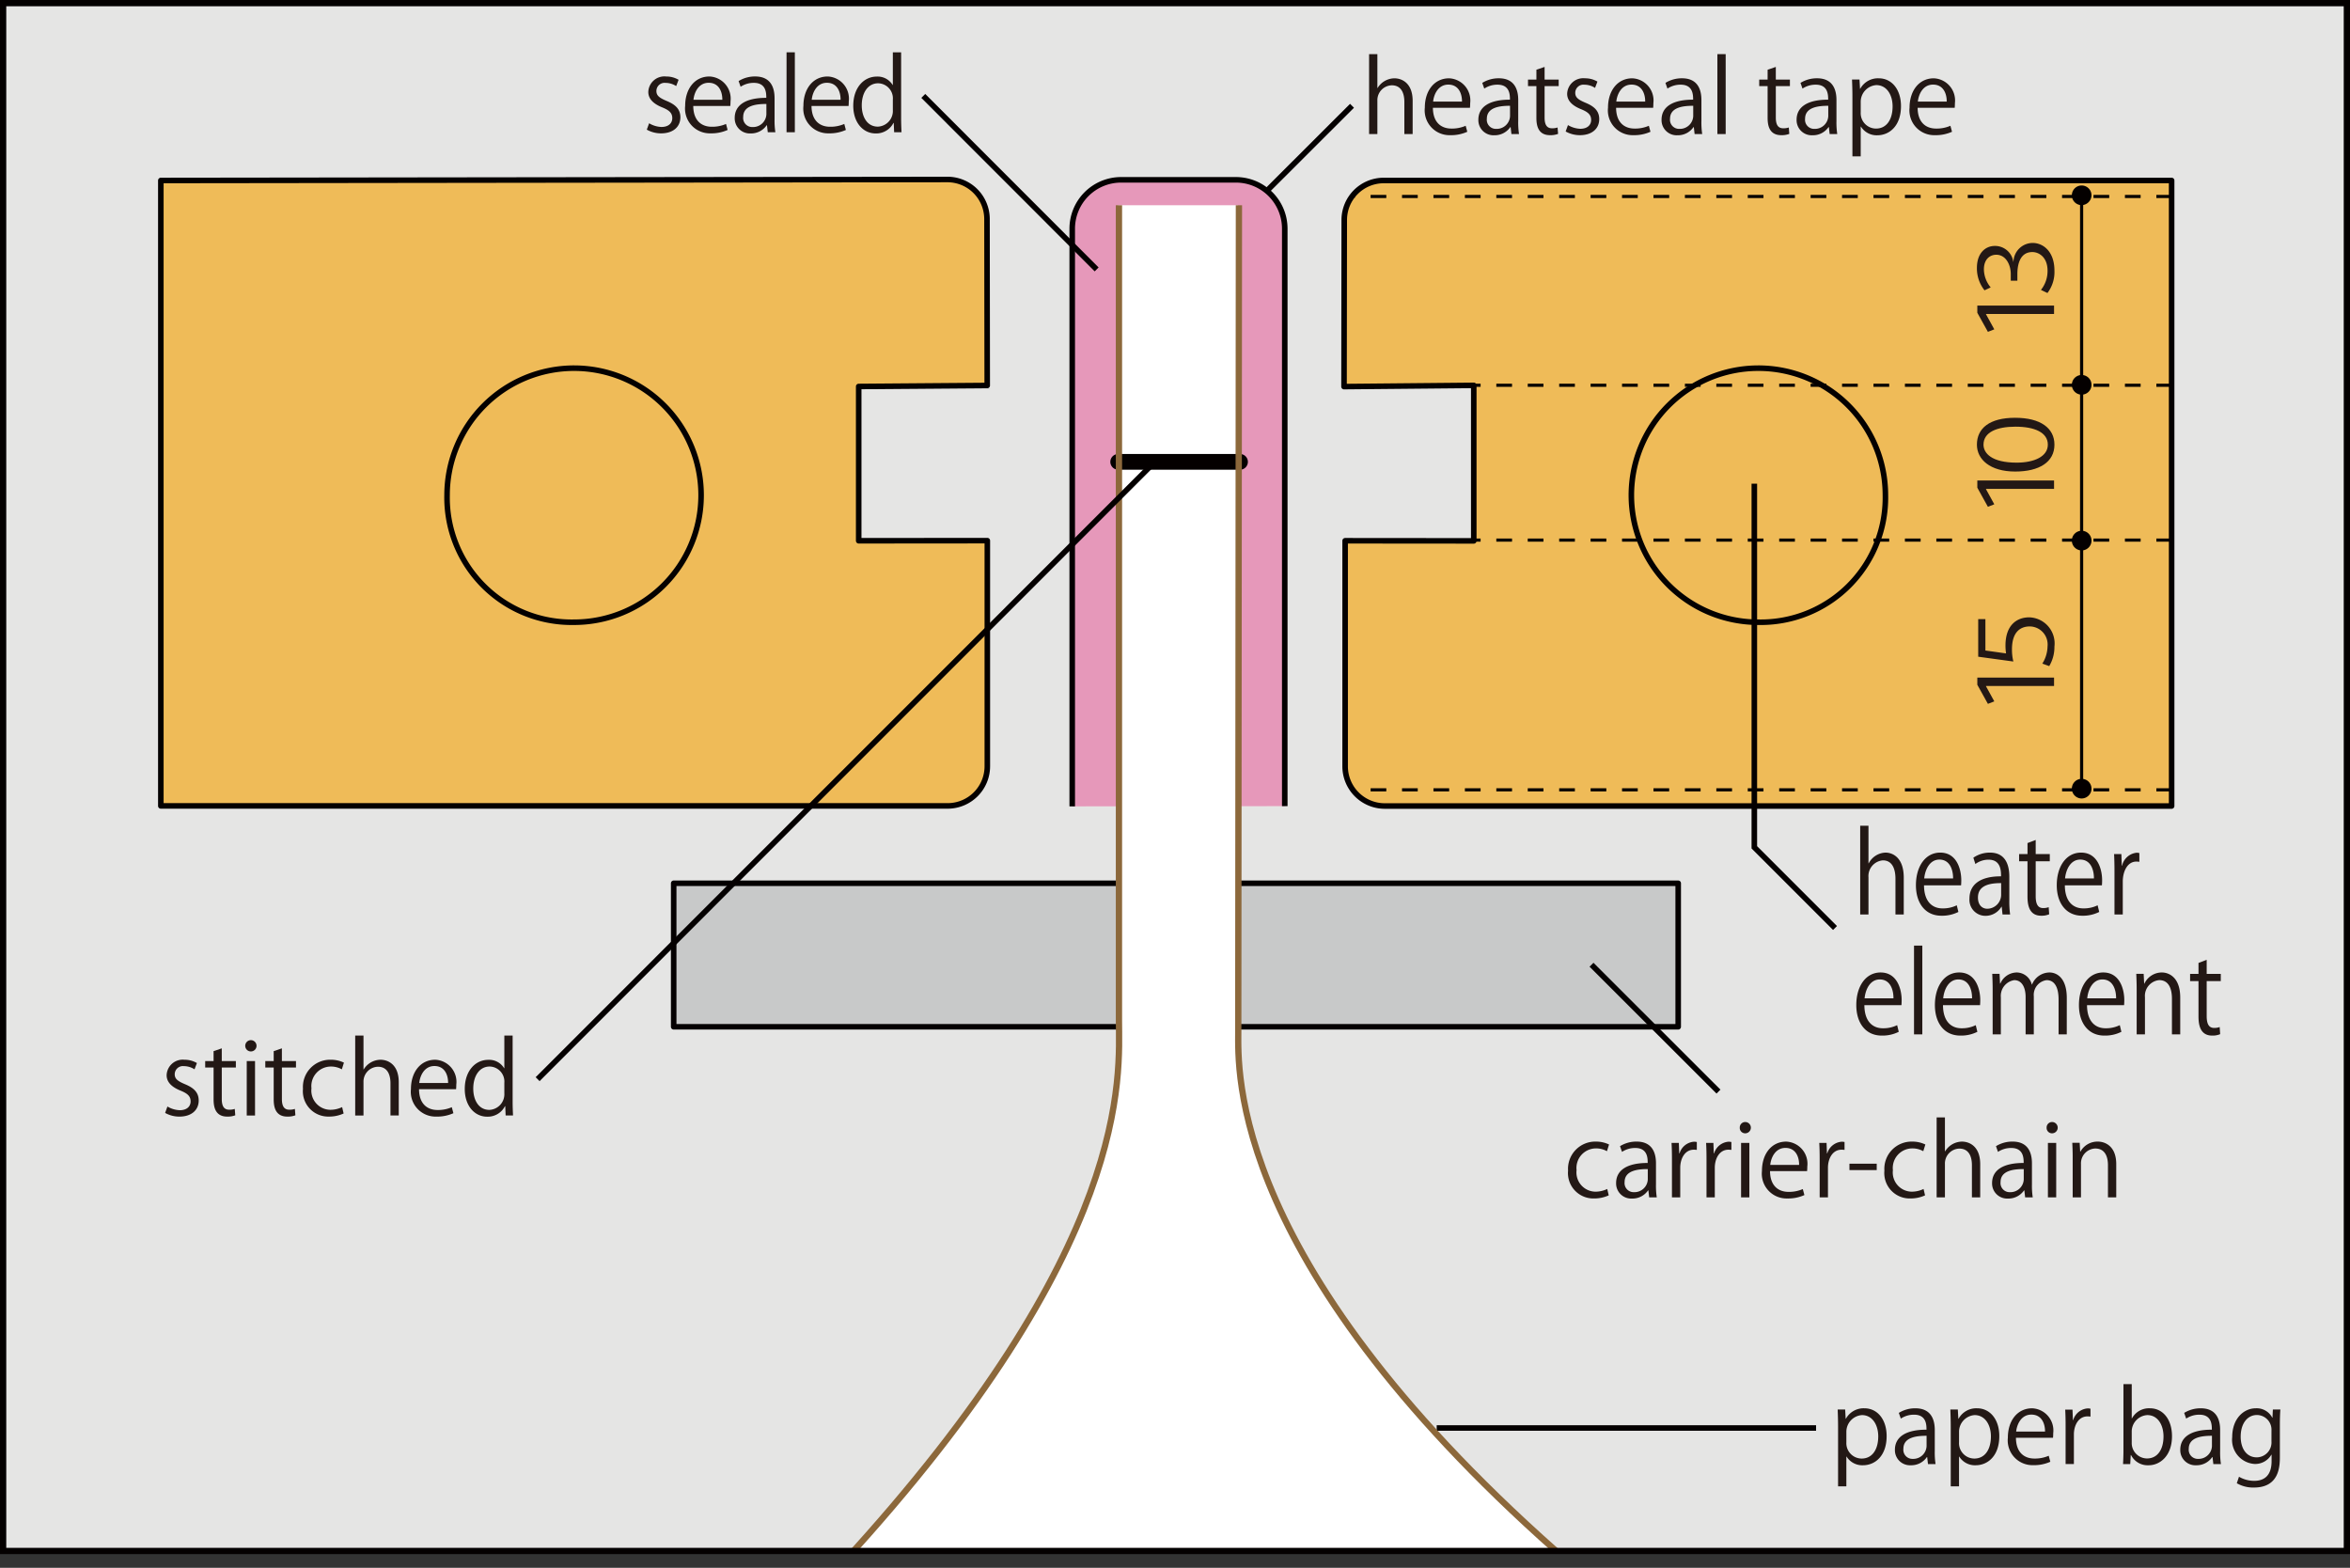 <?xml version="1.0" encoding="UTF-8"?> <svg xmlns="http://www.w3.org/2000/svg" xmlns:xlink="http://www.w3.org/1999/xlink" id="レイヤー_1" data-name="レイヤー 1" viewBox="0 0 211.744 141.256"><rect x="0" y="0" width="211.744" height="141.256" fill="#333333" stroke="none"/><defs><style>.cls-1,.cls-12,.cls-13,.cls-14,.cls-15,.cls-4,.cls-7,.cls-8{fill:none;}.cls-2{fill:#e5e5e4;}.cls-3{fill:#c8c9c9;}.cls-12,.cls-14,.cls-15,.cls-4,.cls-7,.cls-8{stroke:#040000;}.cls-13,.cls-4{stroke-linejoin:round;}.cls-15,.cls-4{stroke-width:0.5px;}.cls-5{fill:#efbb58;}.cls-6{fill:#e698ba;}.cls-7,.cls-8{stroke-width:0.283px;}.cls-7{stroke-dasharray:1.416 1.416;}.cls-9{fill:#040000;}.cls-10{clip-path:url(#clip-path);}.cls-11{fill:#fff;}.cls-12{stroke-linecap:round;stroke-width:1.416px;}.cls-13{stroke:#8c683b;stroke-width:0.566px;}.cls-14{stroke-width:0.564px;}.cls-15{stroke-miterlimit:10;}.cls-16{fill:#231815;}</style><clipPath id="clip-path" transform="translate(-8.073 -10.118)"><rect id="SVGID" class="cls-1" x="8.355" y="10.4" width="211.18" height="139.46"></rect></clipPath></defs><title>ks_sample-10_E</title><rect class="cls-2" x="0.282" y="0.282" width="211.18" height="139.46"></rect><rect class="cls-3" x="60.702" y="79.582" width="90.51" height="12.93"></rect><rect class="cls-4" x="60.702" y="79.582" width="90.51" height="12.93"></rect><path class="cls-5" d="M203.745,82.73v-56.35h-71a3.559,3.559,0,0,0-3.55,3.56l-.02,15.01,11.69-.11v14.01l-11.59-.01v20.33a3.576,3.576,0,0,0,3.56,3.57h70.91Z" transform="translate(-8.073 -10.118)"></path><path class="cls-4" d="M203.745,82.73v-56.35h-71a3.559,3.559,0,0,0-3.55,3.56l-.02,15.01,11.69-.11v14.01l-11.59-.01v20.33a3.576,3.576,0,0,0,3.56,3.57h70.91Z" transform="translate(-8.073 -10.118)"></path><path class="cls-6" d="M104.685,82.77v-52.06a4.404,4.404,0,0,1,4.4-4.39h10.36a4.402,4.402,0,0,1,4.39,4.39v52.04" transform="translate(-8.073 -10.118)"></path><path class="cls-4" d="M104.685,82.77v-52.06a4.404,4.404,0,0,1,4.4-4.39h10.36a4.402,4.402,0,0,1,4.39,4.39v52.04" transform="translate(-8.073 -10.118)"></path><path class="cls-5" d="M177.955,54.73a11.234,11.234,0,0,1-11.44,11.45,11.445,11.445,0,1,1,11.44-11.45Z" transform="translate(-8.073 -10.118)"></path><path class="cls-4" d="M177.955,54.73a11.234,11.234,0,0,1-11.44,11.45,11.445,11.445,0,1,1,11.44-11.45Z" transform="translate(-8.073 -10.118)"></path><path class="cls-5" d="M22.565,82.73v-56.35l70.88-.09a3.566,3.566,0,0,1,3.56,3.55l.02,15.01-11.58.09v13.9l11.59-.01v20.33a3.576,3.576,0,0,1-3.56,3.57Z" transform="translate(-8.073 -10.118)"></path><path class="cls-4" d="M22.565,82.73v-56.35l70.88-.09a3.566,3.566,0,0,1,3.56,3.55l.02,15.01-11.58.09v13.9l11.59-.01v20.33a3.576,3.576,0,0,1-3.56,3.57Z" transform="translate(-8.073 -10.118)"></path><path class="cls-5" d="M48.355,54.73a11.229,11.229,0,0,0,11.44,11.45,11.445,11.445,0,1,0-11.44-11.45Z" transform="translate(-8.073 -10.118)"></path><path class="cls-4" d="M48.355,54.73a11.229,11.229,0,0,0,11.44,11.45,11.445,11.445,0,1,0-11.44-11.45Z" transform="translate(-8.073 -10.118)"></path><line class="cls-4" x1="129.452" y1="128.662" x2="163.635" y2="128.662"></line><path class="cls-7" d="M203.785,44.83h-62.91m62.91-17.01h-73.65" transform="translate(-8.073 -10.118)"></path><line class="cls-8" x1="187.562" y1="17.192" x2="187.562" y2="34.672"></line><path class="cls-9" d="M196.525,27.71a.885.885,0,1,0-.89.89.905.905,0,0,0,.89-.89" transform="translate(-8.073 -10.118)"></path><path class="cls-9" d="M196.525,44.79a.885.885,0,1,0-1.77,0,.885.885,0,0,0,1.77,0" transform="translate(-8.073 -10.118)"></path><line class="cls-8" x1="187.562" y1="34.502" x2="187.562" y2="48.702"></line><path class="cls-9" d="M196.525,58.82a.885.885,0,1,0-.89.89.883.883,0,0,0,.89-.89" transform="translate(-8.073 -10.118)"></path><line class="cls-8" x1="187.562" y1="48.542" x2="187.562" y2="71.062"></line><path class="cls-9" d="M196.525,81.18a.885.885,0,1,0-.89.88.892.892,0,0,0,.89-.88" transform="translate(-8.073 -10.118)"></path><g class="cls-10"><path class="cls-7" d="M203.785,58.78h-62.91m62.91,22.5h-73.33" transform="translate(-8.073 -10.118)"></path></g><g class="cls-10"><path class="cls-11" d="M108.825,28.61v73.42c0,4.93,1.43,20.28-25.02,49.04l65.88.09c-31.11-26.96-30.13-44.72-30.13-48.1,0-3.37.06-74.45.06-74.45" transform="translate(-8.073 -10.118)"></path></g><g class="cls-10"><line class="cls-1" x1="100.752" y1="41.612" x2="111.732" y2="41.612"></line></g><g class="cls-10"><line class="cls-12" x1="100.752" y1="41.612" x2="111.732" y2="41.612"></line></g><g class="cls-10"><path class="cls-13" d="M83.875,151.07c26.44-28.77,25.02-44.12,25.02-49.04v-73.42m10.81,0s-.06,71.08-.06,74.45c0,3.38-.99,21.14,30.12,48.1" transform="translate(-8.073 -10.118)"></path></g><rect class="cls-14" x="0.282" y="0.282" width="211.18" height="139.46"></rect><line class="cls-4" x1="114.152" y1="17.192" x2="121.822" y2="9.532"></line><line class="cls-4" x1="98.812" y1="24.272" x2="83.192" y2="8.642"></line><line class="cls-4" x1="104.062" y1="41.602" x2="48.442" y2="97.232"></line><polyline class="cls-15" points="158.072 43.582 158.072 76.342 165.342 83.612"></polyline><line class="cls-15" x1="143.402" y1="86.922" x2="154.842" y2="98.352"></line><path class="cls-16" d="M174.393,137.95a1.816,1.816,0,0,1,1.675-.945c1.161,0,1.998.999,1.998,2.503,0,1.801-1.053,2.629-2.134,2.629a1.665,1.665,0,0,1-1.476-.783h-.019v2.683h-.747v-5.339c0-.639-.019-1.134-.036-1.584h.675l.046.837Zm.045,2.125a1.384,1.384,0,0,0,1.378,1.458c.963,0,1.494-.828,1.494-1.998,0-1.018-.514-1.918-1.468-1.918a1.508,1.508,0,0,0-1.404,1.521Z" transform="translate(-8.073 -10.118)"></path><path class="cls-16" d="M182.403,140.859a6.811,6.811,0,0,0,.072,1.17H181.791l-.072-.63h-.026a1.707,1.707,0,0,1-1.449.738,1.361,1.361,0,0,1-1.432-1.395c0-1.18,1.026-1.818,2.845-1.81,0-.414,0-1.351-1.116-1.351a2.119,2.119,0,0,0-1.197.352l-.181-.514a2.797,2.797,0,0,1,1.495-.414c1.386,0,1.746.981,1.746,1.954Zm-.738-1.378c-.927,0-2.089.136-2.089,1.171a.817.817,0,0,0,.847.909,1.2,1.2,0,0,0,1.242-1.152Z" transform="translate(-8.073 -10.118)"></path><path class="cls-16" d="M184.545,137.95a1.816,1.816,0,0,1,1.675-.945c1.161,0,1.998.999,1.998,2.503,0,1.801-1.053,2.629-2.134,2.629a1.665,1.665,0,0,1-1.476-.783h-.019v2.683h-.747v-5.339c0-.639-.019-1.134-.036-1.584h.675l.046.837Zm.045,2.125a1.384,1.384,0,0,0,1.378,1.458c.963,0,1.494-.828,1.494-1.998,0-1.018-.514-1.918-1.468-1.918a1.508,1.508,0,0,0-1.404,1.521Z" transform="translate(-8.073 -10.118)"></path><path class="cls-16" d="M192.815,141.821a3.557,3.557,0,0,1-1.539.307,2.233,2.233,0,0,1-2.287-2.477c0-1.539.864-2.646,2.188-2.646a1.999,1.999,0,0,1,1.899,2.242c0,.171-.009.297-.019.414h-3.34c.009,1.359.783,1.872,1.666,1.872a3.106,3.106,0,0,0,1.287-.252Zm-.477-2.719c.009-.666-.271-1.53-1.233-1.53-.9,0-1.297.855-1.368,1.53Z" transform="translate(-8.073 -10.118)"></path><path class="cls-16" d="M196.434,137.752a2.309,2.309,0,0,0-.27-.018c-.811,0-1.225.801-1.225,1.629v2.665h-.747V138.59c0-.522-.009-1-.036-1.468h.657l.036.945h.027a1.468,1.468,0,0,1,1.332-1.054,1.957,1.957,0,0,1,.225.027Z" transform="translate(-8.073 -10.118)"></path><path class="cls-16" d="M200.169,137.914a1.744,1.744,0,0,1,1.629-.909c1.161,0,1.98.999,1.98,2.512,0,1.783-1.089,2.62-2.106,2.62a1.676,1.676,0,0,1-1.584-.918h-.027l-.045.81h-.648c.018-.324.036-.819.036-1.215v-5.987h.747v3.088Zm-.019,2.197a1.384,1.384,0,0,0,1.378,1.413c.954,0,1.485-.819,1.485-1.98,0-1.026-.505-1.927-1.459-1.927a1.489,1.489,0,0,0-1.404,1.521Z" transform="translate(-8.073 -10.118)"></path><path class="cls-16" d="M208.116,140.859a6.811,6.811,0,0,0,.072,1.17h-.685l-.072-.63h-.026a1.707,1.707,0,0,1-1.449.738,1.361,1.361,0,0,1-1.432-1.395c0-1.18,1.026-1.818,2.845-1.81,0-.414,0-1.351-1.116-1.351a2.119,2.119,0,0,0-1.197.352l-.181-.514a2.797,2.797,0,0,1,1.495-.414c1.386,0,1.746.981,1.746,1.954Zm-.738-1.378c-.927,0-2.089.136-2.089,1.171a.817.817,0,0,0,.847.909,1.2,1.2,0,0,0,1.242-1.152Z" transform="translate(-8.073 -10.118)"></path><path class="cls-16" d="M213.543,137.113c-.027.351-.045.747-.045,1.351v2.862c0,.855-.019,2.818-2.341,2.818a2.938,2.938,0,0,1-1.54-.388l.198-.585a2.699,2.699,0,0,0,1.378.369c.9,0,1.558-.478,1.558-1.773v-.585h-.019a1.677,1.677,0,0,1-1.521.837,2.172,2.172,0,0,1-2.008-2.413c0-1.701,1.062-2.602,2.125-2.602a1.578,1.578,0,0,1,1.485.847h.019l.035-.738Zm-.802,1.891a1.323,1.323,0,0,0-1.305-1.396c-.864,0-1.468.765-1.468,1.953,0,1.045.504,1.864,1.458,1.864a1.344,1.344,0,0,0,1.314-1.44Z" transform="translate(-8.073 -10.118)"></path><path class="cls-16" d="M25.599,106.464a1.759,1.759,0,0,0-.954-.288.739.739,0,0,0-.829.729c0,.424.279.621.909.892.793.324,1.252.738,1.252,1.477,0,.873-.666,1.449-1.737,1.449a2.6,2.6,0,0,1-1.288-.333l.207-.576a2.332,2.332,0,0,0,1.107.333c.657,0,.981-.351.981-.792,0-.459-.261-.711-.909-.973-.828-.333-1.251-.792-1.251-1.386a1.45,1.45,0,0,1,1.603-1.396,2.171,2.171,0,0,1,1.125.297Z" transform="translate(-8.073 -10.118)"></path><path class="cls-16" d="M27.317,104.825l.738-.252v1.144H29.325v.585H28.056v2.836c0,.621.188.963.666.963a1.462,1.462,0,0,0,.504-.072l.045.576a1.882,1.882,0,0,1-.729.117c-1.188,0-1.224-1.08-1.224-1.603v-2.817h-.757v-.585h.757Z" transform="translate(-8.073 -10.118)"></path><path class="cls-16" d="M30.674,104.853a.509.509,0,0,1,.009-1.018.509.509,0,0,1-.009,1.018Zm.378,5.771h-.747v-4.906h.747Z" transform="translate(-8.073 -10.118)"></path><path class="cls-16" d="M32.734,104.825l.738-.252v1.144h1.27v.585H33.473v2.836c0,.621.188.963.666.963a1.462,1.462,0,0,0,.504-.072l.045.576a1.88,1.88,0,0,1-.729.117c-1.188,0-1.225-1.08-1.225-1.603v-2.817h-.757v-.585h.757Z" transform="translate(-8.073 -10.118)"></path><path class="cls-16" d="M39.035,110.442a3.127,3.127,0,0,1-1.332.279,2.284,2.284,0,0,1-2.332-2.503,2.454,2.454,0,0,1,2.512-2.619,2.713,2.713,0,0,1,1.18.261l-.189.604a1.985,1.985,0,0,0-1.008-.252,1.763,1.763,0,0,0-1.729,1.962,1.73,1.73,0,0,0,1.701,1.936,2.455,2.455,0,0,0,1.062-.243Z" transform="translate(-8.073 -10.118)"></path><path class="cls-16" d="M44.003,110.623h-.747v-2.899c0-.801-.288-1.494-1.134-1.494a1.337,1.337,0,0,0-1.297,1.377v3.017h-.747V103.421h.747v3.052h.019a1.801,1.801,0,0,1,1.521-.873c.603,0,1.638.369,1.638,2.034Z" transform="translate(-8.073 -10.118)"></path><path class="cls-16" d="M48.926,110.416a3.56,3.56,0,0,1-1.539.306,2.232,2.232,0,0,1-2.287-2.476c0-1.539.864-2.646,2.188-2.646a1.998,1.998,0,0,1,1.899,2.241c0,.171-.01.297-.019.414H45.829c.009,1.359.783,1.873,1.666,1.873a3.106,3.106,0,0,0,1.287-.252Zm-.477-2.719c.009-.667-.271-1.531-1.233-1.531-.9,0-1.297.855-1.368,1.531Z" transform="translate(-8.073 -10.118)"></path><path class="cls-16" d="M54.263,109.407c0,.396.019.883.036,1.216h-.666l-.036-.838h-.027a1.734,1.734,0,0,1-1.603.945c-1.134,0-2.017-.98-2.017-2.493,0-1.656.973-2.629,2.116-2.629a1.577,1.577,0,0,1,1.432.756h.018V103.421h.747Zm-.747-1.729a1.356,1.356,0,0,0-1.323-1.467c-.928,0-1.477.864-1.477,1.989,0,1.035.486,1.917,1.449,1.917a1.411,1.411,0,0,0,1.351-1.494Z" transform="translate(-8.073 -10.118)"></path><path class="cls-16" d="M153.026,117.819a3.142,3.142,0,0,1-1.332.279,2.285,2.285,0,0,1-2.332-2.503,2.455,2.455,0,0,1,2.512-2.62,2.696,2.696,0,0,1,1.18.262l-.189.603a1.985,1.985,0,0,0-1.008-.252,1.763,1.763,0,0,0-1.729,1.963,1.73,1.73,0,0,0,1.701,1.936,2.469,2.469,0,0,0,1.062-.243Z" transform="translate(-8.073 -10.118)"></path><path class="cls-16" d="M157.283,116.829a6.811,6.811,0,0,0,.072,1.17h-.685l-.072-.63h-.026a1.707,1.707,0,0,1-1.449.738,1.361,1.361,0,0,1-1.432-1.396c0-1.18,1.026-1.818,2.845-1.81,0-.414,0-1.351-1.116-1.351a2.119,2.119,0,0,0-1.197.352l-.181-.514a2.797,2.797,0,0,1,1.495-.414c1.386,0,1.746.981,1.746,1.954Zm-.738-1.378c-.927,0-2.089.136-2.089,1.171a.817.817,0,0,0,.847.909,1.2,1.2,0,0,0,1.242-1.152Z" transform="translate(-8.073 -10.118)"></path><path class="cls-16" d="M160.964,113.723a2.309,2.309,0,0,0-.27-.018c-.811,0-1.225.801-1.225,1.629v2.665h-.747v-3.438c0-.522-.009-1-.036-1.468h.657l.036.945h.027a1.468,1.468,0,0,1,1.332-1.054,1.96,1.96,0,0,1,.225.027Z" transform="translate(-8.073 -10.118)"></path><path class="cls-16" d="M164.078,113.723a2.309,2.309,0,0,0-.27-.018c-.811,0-1.225.801-1.225,1.629v2.665h-.747v-3.438c0-.522-.009-1-.036-1.468h.657l.036.945h.027a1.468,1.468,0,0,1,1.332-1.054,1.96,1.96,0,0,1,.225.027Z" transform="translate(-8.073 -10.118)"></path><path class="cls-16" d="M165.319,112.229a.485.485,0,0,1-.486-.513.491.491,0,0,1,.495-.505.509.509,0,0,1-.009,1.018Zm.378,5.771h-.747v-4.906h.747Z" transform="translate(-8.073 -10.118)"></path><path class="cls-16" d="M170.657,117.792a3.557,3.557,0,0,1-1.539.307,2.233,2.233,0,0,1-2.287-2.477c0-1.539.864-2.646,2.188-2.646a1.999,1.999,0,0,1,1.899,2.242c0,.171-.01.297-.019.414h-3.34c.009,1.359.783,1.872,1.666,1.872a3.106,3.106,0,0,0,1.287-.252Zm-.477-2.719c.009-.666-.271-1.53-1.233-1.53-.9,0-1.297.855-1.368,1.53Z" transform="translate(-8.073 -10.118)"></path><path class="cls-16" d="M174.274,113.723a2.309,2.309,0,0,0-.27-.018c-.811,0-1.225.801-1.225,1.629v2.665h-.747v-3.438c0-.522-.009-1-.036-1.468h.657l.036.945h.027a1.468,1.468,0,0,1,1.332-1.054,1.959,1.959,0,0,1,.225.027Z" transform="translate(-8.073 -10.118)"></path><path class="cls-16" d="M174.715,114.966h2.458v.576h-2.458Z" transform="translate(-8.073 -10.118)"></path><path class="cls-16" d="M181.528,117.819a3.142,3.142,0,0,1-1.332.279,2.285,2.285,0,0,1-2.332-2.503,2.455,2.455,0,0,1,2.512-2.62,2.696,2.696,0,0,1,1.18.262l-.189.603a1.985,1.985,0,0,0-1.008-.252,1.763,1.763,0,0,0-1.729,1.963,1.73,1.73,0,0,0,1.701,1.936,2.469,2.469,0,0,0,1.062-.243Z" transform="translate(-8.073 -10.118)"></path><path class="cls-16" d="M186.497,117.999H185.75V115.101c0-.802-.288-1.495-1.134-1.495a1.337,1.337,0,0,0-1.297,1.378v3.016h-.747V110.797h.747v3.052h.019a1.801,1.801,0,0,1,1.521-.873c.604,0,1.639.369,1.639,2.035Z" transform="translate(-8.073 -10.118)"></path><path class="cls-16" d="M191.159,116.829a6.811,6.811,0,0,0,.072,1.17h-.685l-.072-.63h-.026a1.707,1.707,0,0,1-1.449.738,1.361,1.361,0,0,1-1.432-1.396c0-1.18,1.026-1.818,2.845-1.81,0-.414,0-1.351-1.116-1.351a2.119,2.119,0,0,0-1.197.352l-.181-.514a2.797,2.797,0,0,1,1.495-.414c1.386,0,1.746.981,1.746,1.954Zm-.738-1.378c-.927,0-2.089.136-2.089,1.171a.817.817,0,0,0,.847.909,1.2,1.2,0,0,0,1.242-1.152Z" transform="translate(-8.073 -10.118)"></path><path class="cls-16" d="M192.967,112.229a.485.485,0,0,1-.486-.513.491.491,0,0,1,.495-.505.509.509,0,0,1-.009,1.018Zm.378,5.771h-.747v-4.906h.747Z" transform="translate(-8.073 -10.118)"></path><path class="cls-16" d="M198.755,117.999h-.747V115.101c0-.802-.288-1.504-1.144-1.504a1.337,1.337,0,0,0-1.287,1.395v3.007h-.747v-3.646c0-.505-.019-.874-.036-1.27h.666l.045.801h.019a1.752,1.752,0,0,1,1.575-.909c.612,0,1.656.369,1.656,2.035Z" transform="translate(-8.073 -10.118)"></path><path class="cls-16" d="M135.358,22.197h-.747V19.299c0-.802-.288-1.495-1.134-1.495a1.337,1.337,0,0,0-1.297,1.378v3.016h-.747V14.995h.747V18.047h.019a1.801,1.801,0,0,1,1.521-.873c.604,0,1.639.369,1.639,2.035Z" transform="translate(-8.073 -10.118)"></path><path class="cls-16" d="M140.281,21.99a3.557,3.557,0,0,1-1.539.307,2.233,2.233,0,0,1-2.287-2.477c0-1.539.864-2.646,2.188-2.646a1.999,1.999,0,0,1,1.899,2.242c0,.171-.009.297-.019.414h-3.34c.009,1.359.783,1.872,1.666,1.872a3.106,3.106,0,0,0,1.287-.252Zm-.477-2.719c.009-.666-.271-1.53-1.233-1.53-.9,0-1.297.855-1.368,1.53Z" transform="translate(-8.073 -10.118)"></path><path class="cls-16" d="M144.871,21.027a6.811,6.811,0,0,0,.072,1.17h-.685l-.072-.63h-.026a1.707,1.707,0,0,1-1.449.738,1.361,1.361,0,0,1-1.432-1.396c0-1.18,1.026-1.818,2.845-1.81,0-.414,0-1.351-1.116-1.351a2.119,2.119,0,0,0-1.197.352l-.181-.514a2.797,2.797,0,0,1,1.495-.414c1.386,0,1.746.981,1.746,1.954Zm-.738-1.378c-.927,0-2.089.136-2.089,1.171a.817.817,0,0,0,.847.909,1.2,1.2,0,0,0,1.242-1.152Z" transform="translate(-8.073 -10.118)"></path><path class="cls-16" d="M146.509,16.4l.738-.252v1.144h1.27v.585h-1.27V20.712c0,.621.188.964.666.964a1.462,1.462,0,0,0,.504-.072l.045.576a1.88,1.88,0,0,1-.729.117c-1.188,0-1.225-1.081-1.225-1.603V17.876H145.752v-.585h.757Z" transform="translate(-8.073 -10.118)"></path><path class="cls-16" d="M151.792,18.038a1.759,1.759,0,0,0-.954-.288.739.739,0,0,0-.829.729c0,.423.279.621.91.892.792.323,1.251.737,1.251,1.476,0,.874-.666,1.45-1.737,1.45a2.608,2.608,0,0,1-1.288-.333l.207-.576a2.343,2.343,0,0,0,1.107.333c.657,0,.981-.352.981-.793,0-.459-.261-.711-.909-.972-.828-.333-1.251-.792-1.251-1.387a1.45,1.45,0,0,1,1.603-1.396,2.171,2.171,0,0,1,1.125.297Z" transform="translate(-8.073 -10.118)"></path><path class="cls-16" d="M156.787,21.99a3.557,3.557,0,0,1-1.539.307,2.233,2.233,0,0,1-2.287-2.477c0-1.539.864-2.646,2.188-2.646a1.999,1.999,0,0,1,1.899,2.242c0,.171-.009.297-.019.414h-3.34c.009,1.359.783,1.872,1.666,1.872a3.106,3.106,0,0,0,1.287-.252Zm-.477-2.719c.009-.666-.271-1.53-1.233-1.53-.9,0-1.297.855-1.368,1.53Z" transform="translate(-8.073 -10.118)"></path><path class="cls-16" d="M161.377,21.027a6.811,6.811,0,0,0,.072,1.17h-.685l-.072-.63H160.666a1.707,1.707,0,0,1-1.449.738,1.361,1.361,0,0,1-1.432-1.396c0-1.18,1.026-1.818,2.845-1.81,0-.414,0-1.351-1.116-1.351a2.119,2.119,0,0,0-1.197.352l-.181-.514a2.797,2.797,0,0,1,1.495-.414c1.386,0,1.746.981,1.746,1.954Zm-.738-1.378c-.927,0-2.089.136-2.089,1.171a.817.817,0,0,0,.847.909,1.2,1.2,0,0,0,1.242-1.152Z" transform="translate(-8.073 -10.118)"></path><path class="cls-16" d="M163.563,22.197h-.747V14.995h.747Z" transform="translate(-8.073 -10.118)"></path><path class="cls-16" d="M167.343,16.4l.738-.252v1.144h1.27v.585h-1.27V20.712c0,.621.188.964.666.964a1.462,1.462,0,0,0,.504-.072l.045.576a1.88,1.88,0,0,1-.729.117c-1.188,0-1.225-1.081-1.225-1.603V17.876h-.757v-.585h.757Z" transform="translate(-8.073 -10.118)"></path><path class="cls-16" d="M173.545,21.027a6.811,6.811,0,0,0,.072,1.17h-.685l-.072-.63H172.834a1.707,1.707,0,0,1-1.449.738,1.361,1.361,0,0,1-1.432-1.396c0-1.18,1.026-1.818,2.845-1.81,0-.414,0-1.351-1.116-1.351a2.119,2.119,0,0,0-1.197.352l-.181-.514a2.797,2.797,0,0,1,1.495-.414c1.386,0,1.746.981,1.746,1.954Zm-.738-1.378c-.927,0-2.089.136-2.089,1.171a.817.817,0,0,0,.847.909,1.2,1.2,0,0,0,1.242-1.152Z" transform="translate(-8.073 -10.118)"></path><path class="cls-16" d="M175.686,18.119a1.816,1.816,0,0,1,1.675-.945c1.161,0,1.998.999,1.998,2.503,0,1.801-1.053,2.629-2.134,2.629a1.665,1.665,0,0,1-1.476-.783h-.019v2.683h-.747V18.866c0-.639-.018-1.134-.036-1.584h.675l.046.837Zm.045,2.125a1.384,1.384,0,0,0,1.378,1.458c.963,0,1.494-.828,1.494-1.998,0-1.018-.514-1.918-1.468-1.918a1.508,1.508,0,0,0-1.404,1.521Z" transform="translate(-8.073 -10.118)"></path><path class="cls-16" d="M183.957,21.99a3.557,3.557,0,0,1-1.539.307,2.233,2.233,0,0,1-2.287-2.477c0-1.539.864-2.646,2.188-2.646a1.999,1.999,0,0,1,1.899,2.242c0,.171-.009.297-.019.414h-3.34c.009,1.359.783,1.872,1.666,1.872a3.106,3.106,0,0,0,1.287-.252Zm-.477-2.719c.009-.666-.271-1.53-1.233-1.53-.9,0-1.297.855-1.368,1.53Z" transform="translate(-8.073 -10.118)"></path><path class="cls-16" d="M69,17.874a1.759,1.759,0,0,0-.954-.288.739.739,0,0,0-.829.729c0,.424.279.621.91.892.792.324,1.251.738,1.251,1.477,0,.873-.666,1.449-1.737,1.449a2.597,2.597,0,0,1-1.288-.333l.207-.576a2.332,2.332,0,0,0,1.107.333c.657,0,.981-.351.981-.792,0-.459-.261-.711-.909-.973-.828-.333-1.251-.792-1.251-1.386a1.45,1.45,0,0,1,1.603-1.396,2.171,2.171,0,0,1,1.125.297Z" transform="translate(-8.073 -10.118)"></path><path class="cls-16" d="M73.635,21.826a3.56,3.56,0,0,1-1.539.306,2.232,2.232,0,0,1-2.287-2.476c0-1.539.864-2.646,2.188-2.646a1.998,1.998,0,0,1,1.899,2.241c0,.171-.01.297-.019.414H70.538c.009,1.359.783,1.873,1.666,1.873a3.106,3.106,0,0,0,1.287-.252Zm-.477-2.719c.009-.667-.271-1.531-1.233-1.531-.9,0-1.297.855-1.368,1.531Z" transform="translate(-8.073 -10.118)"></path><path class="cls-16" d="M77.865,20.862a6.829,6.829,0,0,0,.072,1.171h-.685l-.072-.631H77.154a1.705,1.705,0,0,1-1.449.738,1.36,1.36,0,0,1-1.432-1.396c0-1.179,1.026-1.818,2.845-1.81,0-.414,0-1.35-1.116-1.35a2.126,2.126,0,0,0-1.197.351l-.181-.513a2.788,2.788,0,0,1,1.495-.414c1.386,0,1.746.981,1.746,1.953Zm-.738-1.377c-.927,0-2.089.135-2.089,1.17a.816.816,0,0,0,.847.909,1.199,1.199,0,0,0,1.242-1.152Z" transform="translate(-8.073 -10.118)"></path><path class="cls-16" d="M79.691,22.033h-.747V14.831h.747Z" transform="translate(-8.073 -10.118)"></path><path class="cls-16" d="M84.29,21.826A3.56,3.56,0,0,1,82.751,22.132a2.232,2.232,0,0,1-2.287-2.476c0-1.539.864-2.646,2.188-2.646a1.998,1.998,0,0,1,1.899,2.241c0,.171-.009.297-.019.414H81.193c.009,1.359.783,1.873,1.666,1.873a3.106,3.106,0,0,0,1.287-.252Zm-.477-2.719c.009-.667-.271-1.531-1.233-1.531-.9,0-1.297.855-1.368,1.531Z" transform="translate(-8.073 -10.118)"></path><path class="cls-16" d="M89.268,20.817c0,.396.019.883.036,1.216h-.666l-.036-.838h-.027a1.734,1.734,0,0,1-1.603.945c-1.134,0-2.017-.98-2.017-2.493,0-1.656.973-2.629,2.116-2.629a1.577,1.577,0,0,1,1.432.756h.018V14.831h.747ZM88.521,19.089a1.356,1.356,0,0,0-1.323-1.467c-.928,0-1.477.864-1.477,1.989,0,1.035.486,1.917,1.449,1.917a1.411,1.411,0,0,0,1.351-1.494Z" transform="translate(-8.073 -10.118)"></path><path class="cls-16" d="M179.608,92.514h-.747V89.295c0-.89-.288-1.659-1.134-1.659a1.419,1.419,0,0,0-1.297,1.529v3.349h-.747v-7.996h.747v3.389h.019a1.774,1.774,0,0,1,1.521-.97c.604,0,1.639.41,1.639,2.259Z" transform="translate(-8.073 -10.118)"></path><path class="cls-16" d="M184.531,92.283a3.254,3.254,0,0,1-1.539.34c-1.432,0-2.287-1.119-2.287-2.748,0-1.709.864-2.938,2.188-2.938,1.512,0,1.899,1.539,1.899,2.488,0,.19-.009.33-.019.46h-3.34c.009,1.509.783,2.079,1.666,2.079a2.833,2.833,0,0,0,1.287-.28Zm-.477-3.018c.009-.74-.271-1.699-1.233-1.699-.9,0-1.297.949-1.368,1.699Z" transform="translate(-8.073 -10.118)"></path><path class="cls-16" d="M189.121,91.214a8.396,8.396,0,0,0,.072,1.3h-.685l-.072-.7h-.026a1.667,1.667,0,0,1-1.449.82,1.441,1.441,0,0,1-1.432-1.55c0-1.309,1.026-2.019,2.845-2.009,0-.46,0-1.499-1.116-1.499a1.972,1.972,0,0,0-1.197.39l-.181-.569a2.589,2.589,0,0,1,1.495-.46c1.386,0,1.746,1.09,1.746,2.169Zm-.738-1.529c-.927,0-2.089.15-2.089,1.3,0,.699.396,1.01.847,1.01a1.263,1.263,0,0,0,1.242-1.279Z" transform="translate(-8.073 -10.118)"></path><path class="cls-16" d="M190.759,86.077l.738-.28v1.27h1.27v.649h-1.27v3.148c0,.689.188,1.069.666,1.069a1.331,1.331,0,0,0,.504-.08l.045.64a1.717,1.717,0,0,1-.729.13c-1.188,0-1.225-1.199-1.225-1.778v-3.129H190.002v-.649h.757Z" transform="translate(-8.073 -10.118)"></path><path class="cls-16" d="M197.221,92.283a3.254,3.254,0,0,1-1.539.34c-1.432,0-2.287-1.119-2.287-2.748,0-1.709.864-2.938,2.188-2.938,1.512,0,1.899,1.539,1.899,2.488,0,.19-.009.33-.019.46H194.124c.009,1.509.783,2.079,1.666,2.079a2.833,2.833,0,0,0,1.287-.28Zm-.477-3.018c.009-.74-.271-1.699-1.233-1.699-.9,0-1.297.949-1.368,1.699Z" transform="translate(-8.073 -10.118)"></path><path class="cls-16" d="M200.838,87.766a2.081,2.081,0,0,0-.27-.02c-.811,0-1.225.89-1.225,1.809v2.959h-.747V88.695c0-.579-.009-1.109-.036-1.629h.657l.036,1.05h.027a1.506,1.506,0,0,1,1.332-1.17,1.77,1.77,0,0,1,.225.03Z" transform="translate(-8.073 -10.118)"></path><path class="cls-16" d="M179.158,103.083a3.254,3.254,0,0,1-1.539.34c-1.432,0-2.287-1.119-2.287-2.748,0-1.709.864-2.938,2.188-2.938,1.512,0,1.899,1.539,1.899,2.488,0,.19-.009.33-.019.46h-3.34c.009,1.509.783,2.079,1.666,2.079a2.833,2.833,0,0,0,1.287-.28Zm-.477-3.018c.009-.74-.271-1.699-1.233-1.699-.9,0-1.297.949-1.368,1.699Z" transform="translate(-8.073 -10.118)"></path><path class="cls-16" d="M181.281,103.314h-.747V95.317h.747Z" transform="translate(-8.073 -10.118)"></path><path class="cls-16" d="M186.241,103.083a3.254,3.254,0,0,1-1.539.34c-1.432,0-2.287-1.119-2.287-2.748,0-1.709.864-2.938,2.188-2.938,1.512,0,1.899,1.539,1.899,2.488,0,.19-.01.33-.019.46h-3.34c.009,1.509.783,2.079,1.666,2.079a2.833,2.833,0,0,0,1.287-.28Zm-.477-3.018c.009-.74-.271-1.699-1.233-1.699-.9,0-1.297.949-1.368,1.699Z" transform="translate(-8.073 -10.118)"></path><path class="cls-16" d="M194.297,103.314h-.738v-3.148c0-1.06-.342-1.739-1.08-1.739a1.341,1.341,0,0,0-1.152,1.459v3.429h-.738v-3.358c0-.869-.333-1.529-1.026-1.529a1.435,1.435,0,0,0-1.206,1.549v3.339h-.738V99.266c0-.56-.019-.96-.036-1.409h.657l.045.879h.027a1.626,1.626,0,0,1,1.494-.999,1.426,1.426,0,0,1,1.342,1.09h.018a1.713,1.713,0,0,1,1.575-1.09c.604,0,1.558.43,1.558,2.299Z" transform="translate(-8.073 -10.118)"></path><path class="cls-16" d="M199.219,103.083a3.254,3.254,0,0,1-1.539.34c-1.432,0-2.287-1.119-2.287-2.748,0-1.709.864-2.938,2.188-2.938,1.512,0,1.899,1.539,1.899,2.488,0,.19-.009.33-.019.46h-3.34c.009,1.509.783,2.079,1.666,2.079a2.833,2.833,0,0,0,1.287-.28Zm-.477-3.018c.009-.74-.271-1.699-1.233-1.699-.9,0-1.297.949-1.368,1.699Z" transform="translate(-8.073 -10.118)"></path><path class="cls-16" d="M204.52,103.314h-.747v-3.219c0-.89-.288-1.669-1.144-1.669a1.425,1.425,0,0,0-1.287,1.549v3.339h-.747V99.266c0-.56-.018-.97-.036-1.409h.666l.045.89h.019a1.734,1.734,0,0,1,1.575-1.01c.612,0,1.656.41,1.656,2.259Z" transform="translate(-8.073 -10.118)"></path><path class="cls-16" d="M206.166,96.877l.738-.28v1.27h1.27v.649H206.904v3.148c0,.689.188,1.069.666,1.069a1.331,1.331,0,0,0,.504-.08l.045.64a1.718,1.718,0,0,1-.729.13c-1.188,0-1.224-1.199-1.224-1.778V98.516h-.757v-.649h.757Z" transform="translate(-8.073 -10.118)"></path><path class="cls-16" d="M187.02,38.406v.027l.747,1.359-.576.225-.954-1.719v-.648h6.914v.756Z" transform="translate(-8.073 -10.118)"></path><path class="cls-16" d="M186.885,36.274a3.176,3.176,0,0,1-.685-2.017c0-1.341.774-1.98,1.611-1.98a1.657,1.657,0,0,1,1.666,1.423h.018a1.741,1.741,0,0,1,1.737-1.692c.892,0,1.954.72,1.954,2.493a3.121,3.121,0,0,1-.63,2.017l-.586-.279a2.722,2.722,0,0,0,.595-1.737c0-1.206-.774-1.674-1.369-1.674-1.062,0-1.35,1.017-1.35,1.989v.594H189.252v-.594c0-.864-.459-1.747-1.305-1.747-.604,0-1.117.433-1.117,1.314a2.613,2.613,0,0,0,.612,1.63Z" transform="translate(-8.073 -10.118)"></path><path class="cls-16" d="M187.02,54.169v.026l.747,1.359-.576.226-.954-1.72v-.648h6.914v.757Z" transform="translate(-8.073 -10.118)"></path><path class="cls-16" d="M189.648,52.603c-2.269,0-3.448-1.098-3.448-2.422,0-1.477,1.144-2.421,3.439-2.421,2.305,0,3.547.936,3.547,2.421C193.187,51.757,191.809,52.603,189.648,52.603Zm.027-4.042c-1.693,0-2.881.504-2.881,1.62,0,.766.729,1.621,2.988,1.621,1.575,0,2.809-.55,2.809-1.621C192.592,49.083,191.395,48.561,189.676,48.561Z" transform="translate(-8.073 -10.118)"></path><path class="cls-16" d="M187.02,71.924v.027l.747,1.359-.576.225-.954-1.719v-.648h6.914v.756Z" transform="translate(-8.073 -10.118)"></path><path class="cls-16" d="M186.317,69.287V65.902h.648v2.827l1.863.261a4.709,4.709,0,0,1-.054-.702c0-1.882,1.053-2.548,2.134-2.548a2.353,2.353,0,0,1,2.277,2.638,3.36,3.36,0,0,1-.469,1.756l-.621-.226a2.996,2.996,0,0,0,.469-1.548,1.628,1.628,0,0,0-1.594-1.801c-.963,0-1.611.621-1.611,2.062a4.387,4.387,0,0,0,.126,1.099Z" transform="translate(-8.073 -10.118)"></path></svg> 